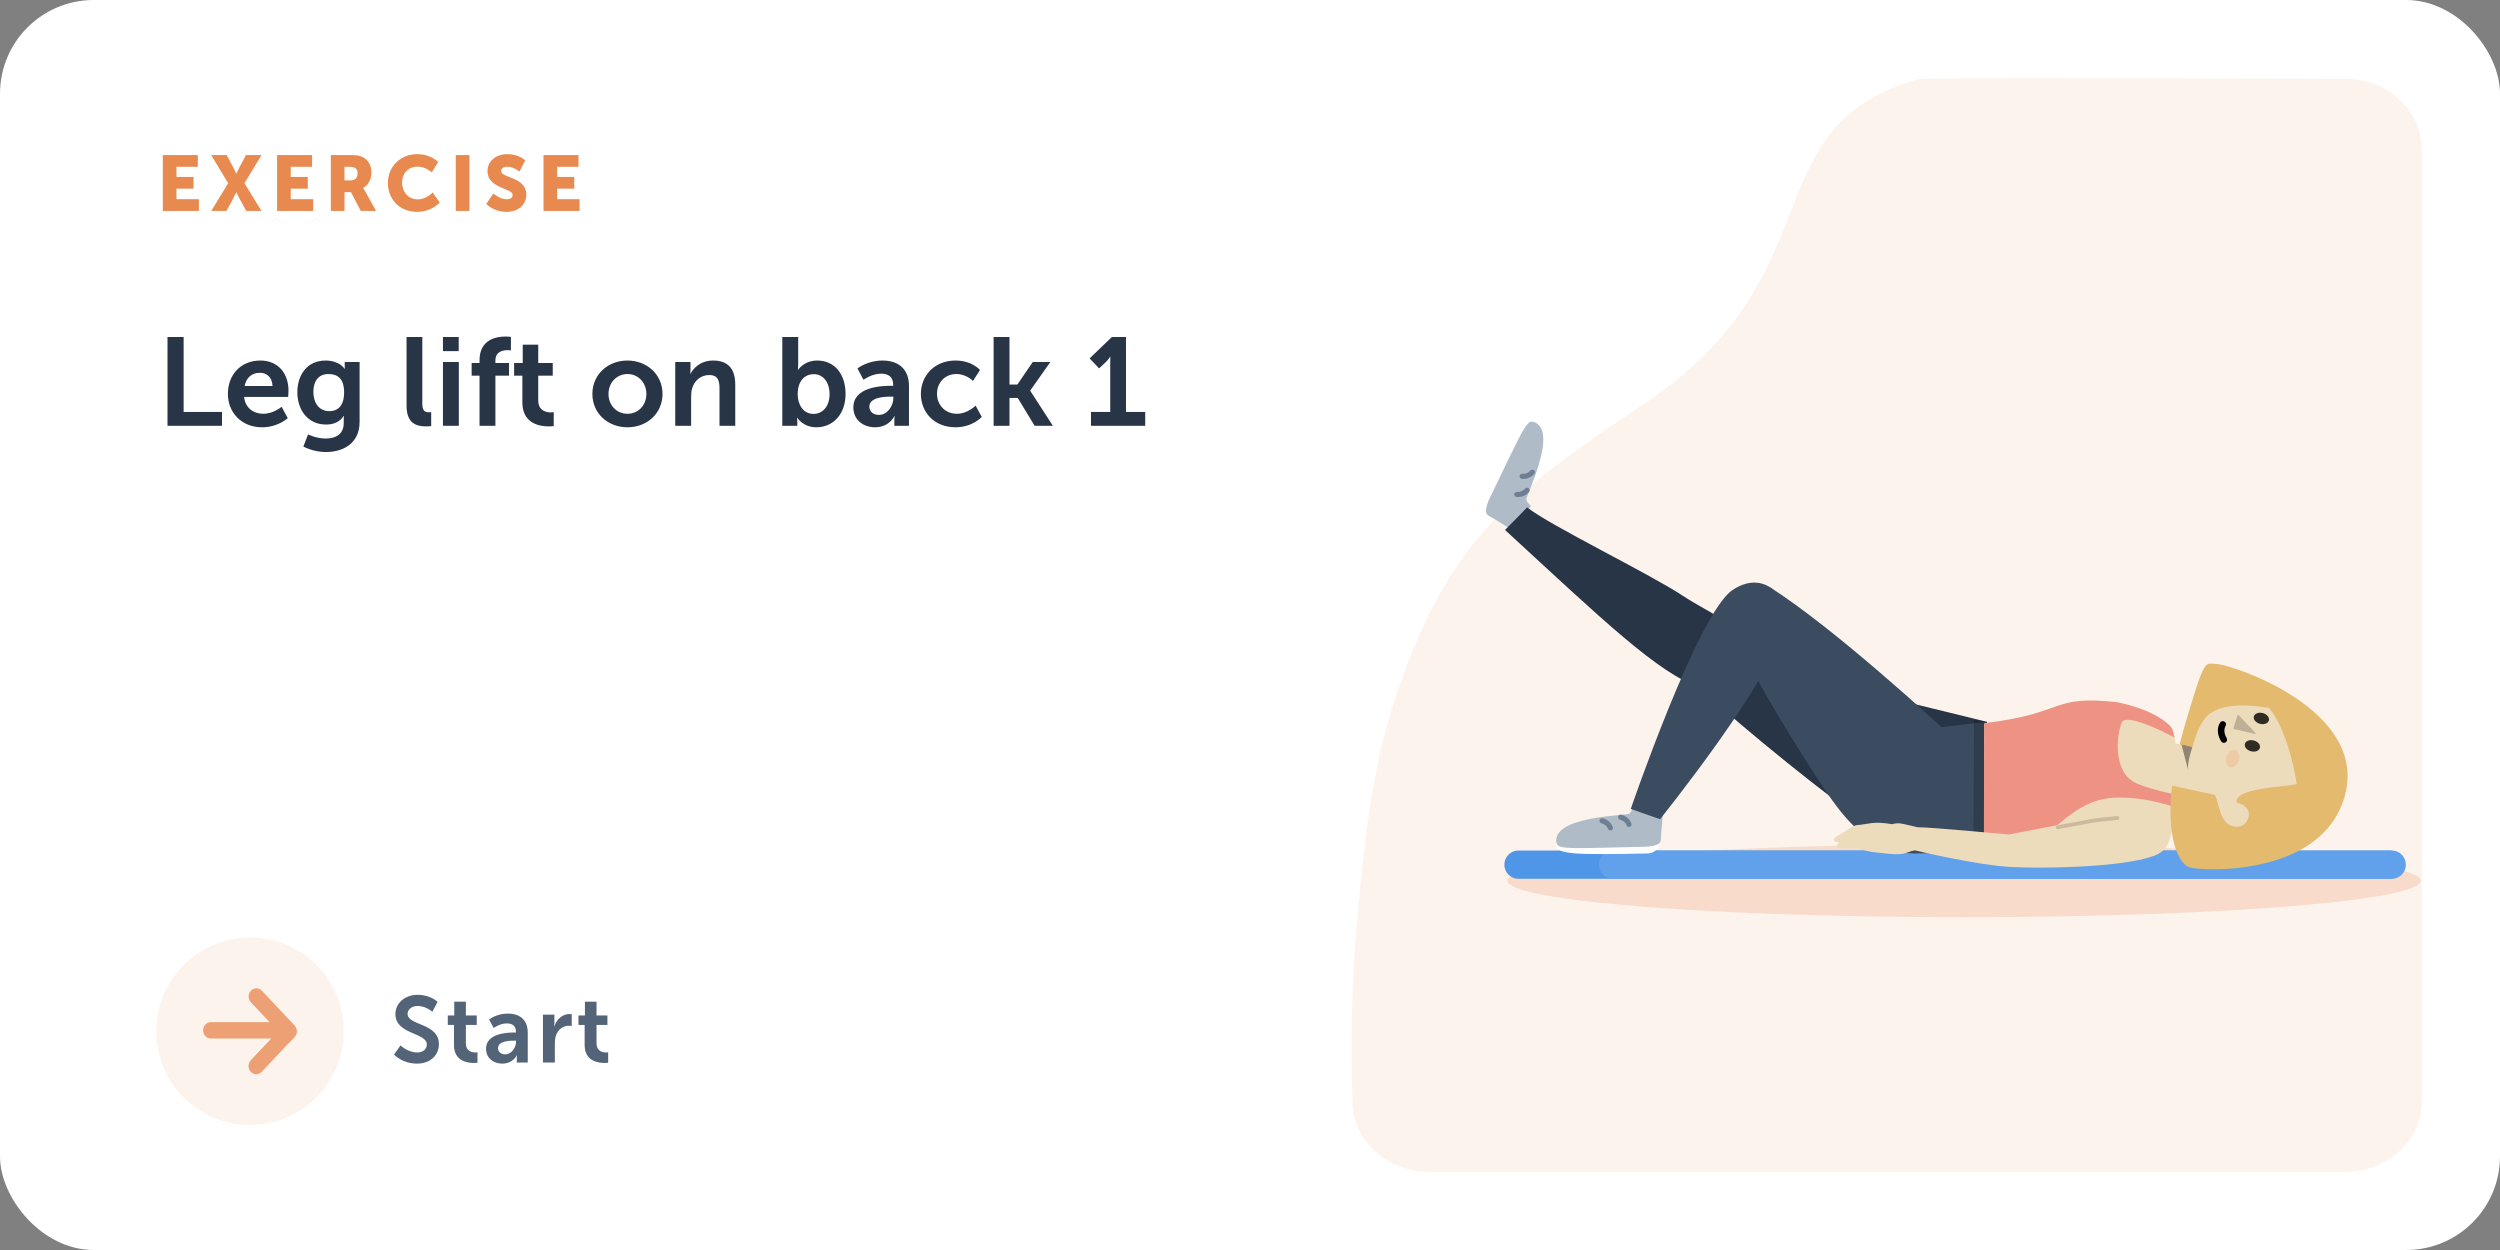 <?xml version="1.0" encoding="UTF-8"?> <svg xmlns="http://www.w3.org/2000/svg" width="640" height="320" viewBox="0 0 640 320" fill="none"><rect x="0" y="0" width="640" height="320" fill="#808080" stroke="none"/><rect width="640" height="320" rx="24" fill="white"></rect><path fill-rule="evenodd" clip-rule="evenodd" d="M620 38.268V281.935C620 291.912 611.238 300 600.429 300H365.829C355.279 300 346.628 292.282 346.269 282.55C345.698 267.052 346.036 251.954 347.284 237.257L347.817 231.218C350.235 205.006 352.907 191.425 357.704 177.252L358.603 174.648C371.704 137.477 387.544 125.738 421.255 103.13C470.075 70.39 448.462 33.484 489.678 20.669L490.947 20.288C492.165 19.935 528.689 19.906 600.516 20.203C611.291 20.248 620 28.323 620 38.268Z" fill="#FCF3ED"></path><mask id="mask0_619_17179" style="mask-type:alpha" maskUnits="userSpaceOnUse" x="346" y="20" width="274" height="280"><path fill-rule="evenodd" clip-rule="evenodd" d="M620 38.268V281.935C620 291.912 611.238 300 600.429 300H365.829C355.279 300 346.628 292.282 346.269 282.55C345.698 267.052 346.036 251.954 347.284 237.257L347.817 231.218C350.235 205.006 352.907 191.425 357.704 177.252L358.603 174.648C371.704 137.477 387.544 125.738 421.255 103.13C470.075 70.39 448.462 33.484 489.678 20.669L490.947 20.288C492.165 19.935 528.689 19.906 600.516 20.203C611.291 20.248 620 28.323 620 38.268Z" fill="white"></path></mask><g mask="url(#mask0_619_17179)"> </g><ellipse rx="116.916" ry="9.326" transform="matrix(-1 0 0 1 502.8 225.474)" fill="#F8DBCA"></ellipse><path fill-rule="evenodd" clip-rule="evenodd" d="M611.647 217.731H388.716C386.727 217.731 385.115 219.354 385.115 221.355C385.115 223.357 386.727 224.979 388.716 224.979H611.647C613.635 224.979 615.248 223.357 615.248 221.355C615.248 219.354 613.635 217.731 611.647 217.731Z" fill="#5096E8"></path><path fill-rule="evenodd" clip-rule="evenodd" d="M612.301 217.731H412.94C410.952 217.731 409.34 219.354 409.34 221.355C409.34 223.357 410.952 224.979 412.94 224.979H612.301C614.29 224.979 615.902 223.357 615.902 221.355C615.902 219.354 614.29 217.731 612.301 217.731Z" fill="#61A0EA"></path><path fill-rule="evenodd" clip-rule="evenodd" d="M386.255 135.168C386.375 135.243 386.532 135.223 386.63 135.121L391.779 129.811C391.909 129.677 391.888 129.456 391.745 129.336C391.398 129.044 390.843 128.488 390.754 127.857C390.622 126.927 398.422 110.124 391.936 107.612C389.778 106.776 387.451 111.037 379.722 126.944L379.487 127.429C378.847 128.748 379.182 130.338 380.304 131.312C380.889 131.82 381.589 132.307 382.403 132.774L386.255 135.168Z" fill="white"></path><path fill-rule="evenodd" clip-rule="evenodd" d="M386.255 135.168C386.375 135.243 386.532 135.223 386.63 135.121L391.779 129.811C391.909 129.677 391.888 129.456 391.745 129.336C391.398 129.044 390.843 128.488 390.754 127.857C390.622 126.927 399.259 109.987 392.498 107.961C390.73 107.432 389.359 111.071 381.63 126.978C381.63 126.978 379.621 130.768 380.743 131.742C381.328 132.25 381.589 132.307 382.403 132.774L386.255 135.168Z" fill="#B0BBC8"></path><path fill-rule="evenodd" clip-rule="evenodd" d="M391.429 125.95C391.67 125.681 391.644 125.268 391.37 125.027C391.097 124.785 390.68 124.807 390.438 125.075C389.853 125.727 389.183 125.998 388.37 125.922C388.007 125.888 387.688 126.152 387.657 126.511C387.627 126.87 387.896 127.189 388.26 127.223C389.496 127.338 390.572 126.903 391.429 125.95Z" fill="#6F7F93"></path><path fill-rule="evenodd" clip-rule="evenodd" d="M392.777 121.318C393.018 121.05 392.991 120.636 392.718 120.395C392.444 120.154 392.027 120.175 391.786 120.444C391.2 121.095 390.53 121.366 389.718 121.29C389.354 121.256 389.035 121.52 389.004 121.879C388.974 122.238 389.244 122.557 389.607 122.591C390.844 122.707 391.92 122.271 392.777 121.318Z" fill="#6F7F93"></path><path fill-rule="evenodd" clip-rule="evenodd" d="M425.658 208.969C425.67 208.828 425.582 208.698 425.446 208.656L418.349 206.504C418.171 206.45 417.984 206.569 417.941 206.75C417.837 207.191 417.591 207.934 417.066 208.3C416.294 208.839 397.7 209.554 398.394 216.443C398.625 218.736 403.499 218.863 421.257 218.491L421.798 218.48C423.271 218.447 424.542 217.429 424.906 215.992C425.095 215.243 425.214 214.402 425.262 213.468L425.658 208.969Z" fill="white"></path><path fill-rule="evenodd" clip-rule="evenodd" d="M425.658 208.969C425.67 208.828 425.582 208.698 425.446 208.656L418.349 206.504C418.171 206.45 417.984 206.569 417.941 206.75C417.837 207.191 417.591 207.934 417.066 208.3C416.294 208.839 397.197 208.875 398.452 215.787C398.78 217.594 402.663 217.157 420.421 216.785C420.421 216.785 424.728 216.845 425.092 215.408C425.281 214.659 425.214 214.402 425.262 213.468L425.658 208.969Z" fill="#B0BBC8"></path><path fill-rule="evenodd" clip-rule="evenodd" d="M415.051 208.567C414.701 208.475 414.343 208.686 414.251 209.038C414.159 209.39 414.368 209.75 414.718 209.842C415.567 210.065 416.114 210.536 416.415 211.291C416.55 211.628 416.931 211.792 417.267 211.656C417.602 211.519 417.765 211.136 417.631 210.798C417.173 209.65 416.294 208.894 415.051 208.567Z" fill="#6F7F93"></path><path fill-rule="evenodd" clip-rule="evenodd" d="M410.29 209.476C409.941 209.384 409.582 209.595 409.49 209.947C409.398 210.299 409.607 210.659 409.957 210.751C410.806 210.974 411.353 211.445 411.654 212.2C411.789 212.537 412.17 212.7 412.506 212.564C412.841 212.428 413.004 212.044 412.87 211.707C412.412 210.558 411.534 209.803 410.29 209.476Z" fill="#6F7F93"></path><path fill-rule="evenodd" clip-rule="evenodd" d="M442.937 160.468C449.124 169.67 441.578 176.633 435.396 176.125C424.417 172.384 410.086 158.474 385.283 135.668C385.356 135.582 390.933 129.959 390.945 129.889C396.908 134.608 422.034 146.727 430.847 152.545C435.642 155.71 441.445 158.248 442.937 160.468Z" fill="#273546"></path><path fill-rule="evenodd" clip-rule="evenodd" d="M439.949 158.121C445.513 164.09 434.021 174.375 435.396 176.125C438.065 179.523 462.356 199.648 474.359 208.238C486.362 216.829 490.65 217.728 494.717 217.71C498.783 217.691 509.192 217.097 509.192 217.097L508.662 184.788L486.797 179.425C486.797 179.425 451.299 162.161 439.949 158.121Z" fill="#273546"></path><path fill-rule="evenodd" clip-rule="evenodd" d="M443.457 151.098C452.727 144.747 459.724 155.489 456.15 160.7C454.71 172.727 424.967 209.722 424.967 209.722L417.471 207.086C417.471 207.086 434.592 157.172 443.457 151.098Z" fill="#3C4C60"></path><path fill-rule="evenodd" clip-rule="evenodd" d="M453.052 150.306C459.475 158.659 448.682 171.468 449.656 173.465C451.546 177.343 464.153 198.454 470.178 206.41C476.203 214.365 482.49 218.53 490.524 218.494C498.559 218.458 509.192 217.097 509.192 217.097L508.662 184.788L496.989 186.13C496.989 186.13 469.685 160.808 453.052 150.306Z" fill="#3C4C60"></path><path opacity="0.204" fill-rule="evenodd" clip-rule="evenodd" d="M508.97 217.157L508.459 184.764L505.366 184.315L505.169 217.729L508.97 217.157Z" fill="black"></path><path fill-rule="evenodd" clip-rule="evenodd" d="M507.973 185.273L507.905 213.219C507.905 213.219 510.583 213.022 514.436 213.691C519.475 214.563 532.818 216.055 532.818 216.055C532.818 216.055 542.557 220.625 551.4 219.02C556.844 216.842 556.437 208.161 556.915 206.564C557.46 202.325 557.876 193.071 556.227 186.832C555.707 186.165 554.3 184.945 552.719 184.166C547.832 181.758 543.011 181.064 541.276 180.55C531.577 177.677 522.899 184.039 518.038 184.538C513.178 185.037 507.973 185.273 507.973 185.273Z" fill="#EDDCBB"></path><path fill-rule="evenodd" clip-rule="evenodd" d="M507.876 213.544C507.876 213.544 510.561 213.308 514.407 214.015C518.544 214.776 525.073 212.469 526.652 213.013C526.652 213.013 525.115 212.509 527.209 210.784C530.207 208.313 534.982 204.228 542.084 204.18C549.186 204.132 553.269 205.709 556.915 206.564C557.073 206.601 557.438 203.547 557.438 203.547C557.438 203.547 550.578 202.098 547.085 200.613C540.578 197.847 541.949 187.773 543.163 184.956C544.377 182.14 556.65 188.798 556.65 188.798C556.65 188.798 556.415 186.684 555.493 185.771C550.995 181.315 541.87 179.751 541.87 179.751C524.786 177.866 529.157 182.626 507.955 185.129L507.876 213.544Z" fill="#EE9384"></path><path fill-rule="evenodd" clip-rule="evenodd" d="M490.853 211.77C494.194 211.752 514.239 213.633 514.239 213.633C514.239 213.633 537.28 209.322 543.591 207.606C556.445 204.112 557.454 213.497 554.098 217.359C550.583 222.166 522.082 222.46 514.044 221.898C505.44 221.298 491.312 217.958 490.157 217.682C489.739 217.77 489.034 217.958 487.916 218.361C486.348 218.926 483.863 218.626 481.811 218.379C481.064 218.289 480.375 218.206 479.807 218.173C479.135 218.135 478.39 217.949 477.379 217.695C476.829 217.557 476.2 217.4 475.462 217.235C474.806 217.089 474.217 217.126 473.573 217.165C473.072 217.196 472.537 217.229 471.911 217.18C470.846 217.097 470.624 217.107 470.518 217.001C470.482 216.964 470.459 216.914 470.42 216.84C469.995 216.035 471.051 215.631 471.051 215.631C471.051 215.631 469.493 215.789 469.401 214.937C469.366 214.615 470.403 213.932 470.844 213.709C471.584 213.333 472.237 212.893 472.838 212.488C473.794 211.844 474.617 211.289 475.451 211.223C476.205 211.163 476.885 211.052 477.559 210.941C478.665 210.759 479.752 210.581 481.11 210.643C483.293 210.742 484.284 210.995 484.284 210.995C484.284 210.995 485.417 210.669 486.363 210.781C487.254 210.887 490.481 211.678 490.853 211.77Z" fill="#EDDCBB"></path><path opacity="0.15" d="M532.128 210.296L527.583 211.122C526.812 211.266 526.662 211.303 526.548 211.376C526.321 211.523 526.256 211.828 526.404 212.057C526.526 212.246 526.754 212.324 526.958 212.263L527.005 212.246L527.119 212.22L527.278 212.187C527.435 212.154 527.645 212.114 527.911 212.064L531.793 211.36C532.852 211.166 533.589 211.026 534.111 210.916L534.361 210.864C535.654 210.604 537.375 210.326 542.111 209.903C542.381 209.879 542.58 209.64 542.554 209.369C542.529 209.098 542.289 208.898 542.019 208.922L540.49 209.061C536.653 209.417 535.441 209.648 534.22 209.886L533.691 209.996C533.294 210.077 532.784 210.174 532.128 210.296Z" fill="black"></path><path fill-rule="evenodd" clip-rule="evenodd" d="M560.392 222.008C563.738 223.089 594.452 224.557 600.242 203.855C606.475 181.567 571.177 170.079 567.401 169.972C564.395 169.887 564.526 168.027 559.478 185.125C551.897 210.806 557.395 221.04 560.392 222.008Z" fill="#E3BA6E"></path><path fill-rule="evenodd" clip-rule="evenodd" d="M561.248 191.283C561.248 191.283 559.82 195.249 560.211 197.262L558.495 190.629L561.248 191.283Z" fill="#CF3E83"></path><path fill-rule="evenodd" clip-rule="evenodd" d="M587.983 200.755C587.12 195.373 585.146 186.699 580.929 181.249C576.034 180.383 569.237 179.934 565.518 182.831C563.472 184.426 562.087 188.087 561.239 191.314L551.853 189.082L551.958 200.202C551.958 200.202 563.003 202.673 567.022 203.495C568.262 206.193 568.208 210.431 571.463 211.491C572.588 211.854 574.753 211.838 575.537 209.448C576.588 206.241 572.53 205.433 572.53 205.433C572.304 201.775 583.17 201.625 587.983 200.755L587.983 200.755Z" fill="#EDDCBB"></path><path opacity="0.2" fill-rule="evenodd" clip-rule="evenodd" d="M577.257 187.869C577.402 187.902 577.502 187.727 577.399 187.619L573.042 183.048C572.963 182.965 572.824 182.998 572.79 183.108L571.756 186.443C571.73 186.526 571.781 186.614 571.866 186.633L577.257 187.869Z" fill="black"></path><path opacity="0.8" fill-rule="evenodd" clip-rule="evenodd" d="M576.984 189.567C575.922 189.287 574.897 189.677 574.693 190.438C574.489 191.199 575.184 192.043 576.246 192.323C577.308 192.603 578.334 192.213 578.538 191.452C578.741 190.691 578.046 189.846 576.984 189.567" fill="black"></path><path opacity="0.8" fill-rule="evenodd" clip-rule="evenodd" d="M579.279 182.541C578.217 182.261 577.191 182.651 576.988 183.413C576.784 184.173 577.479 185.018 578.541 185.298C579.603 185.578 580.629 185.188 580.833 184.426C581.037 183.665 580.341 182.821 579.279 182.541" fill="black"></path><path d="M569.725 190.057C570.12 189.833 570.253 189.335 570.023 188.944C569.59 188.208 569.418 187.543 569.441 186.943C569.455 186.574 569.539 186.267 569.654 186.031L569.708 185.93C569.716 185.915 569.72 185.909 569.718 185.911C569.985 185.547 569.9 185.037 569.529 184.772C569.158 184.507 568.641 184.587 568.375 184.951C568.334 185.006 568.282 185.088 568.223 185.197C567.592 186.369 567.532 187.954 568.594 189.755C568.824 190.145 569.33 190.28 569.725 190.057Z" fill="black"></path><ellipse opacity="0.2" rx="2.28" ry="1.655" transform="matrix(0.311 -0.951 -0.952 -0.308 571.537 194.229)" fill="#E88950"></ellipse><path opacity="0.398" fill-rule="evenodd" clip-rule="evenodd" d="M561.234 191.326C561.234 191.326 559.806 195.292 560.197 197.305L558.481 190.672L561.234 191.326Z" fill="black"></path><path d="M41.68 54H50.92V51H45.18V48.3H49.54V45.3H45.18V42.7H50.64V39.7H41.68V54ZM54.078 54H57.958L59.598 51C60.098 50.1 60.478 49.22 60.478 49.22H60.518C60.518 49.22 60.898 50.1 61.398 51L63.038 54H66.938L62.578 46.9L66.958 39.7H62.978L61.398 42.64C60.898 43.56 60.518 44.48 60.518 44.48H60.478C60.478 44.48 60.078 43.54 59.598 42.64L58.038 39.7H54.058L58.418 46.9L54.078 54ZM70.934 54H80.174V51H74.434V48.3H78.794V45.3H74.434V42.7H79.894V39.7H70.934V54ZM84.692 54H88.192V49.18H89.832L92.372 54H96.272L93.492 49C93.152 48.4 92.952 48.14 92.952 48.14V48.1C94.372 47.38 95.092 45.72 95.092 44.2C95.092 42.12 94.072 40.66 92.452 40.04C91.832 39.8 91.132 39.7 89.672 39.7H84.692V54ZM88.192 46.18V42.7H89.372C91.132 42.7 91.532 43.34 91.532 44.42C91.532 45.56 90.832 46.18 89.712 46.18H88.192ZM99.305 46.82C99.305 51.06 102.325 54.24 106.805 54.24C110.545 54.24 112.565 51.84 112.565 51.84L110.765 49.28C110.765 49.28 109.125 51.04 106.965 51.04C104.325 51.04 102.925 48.86 102.925 46.74C102.925 44.68 104.225 42.66 106.965 42.66C108.945 42.66 110.545 44.12 110.545 44.12L112.165 41.48C112.165 41.48 110.345 39.46 106.805 39.46C102.505 39.46 99.305 42.66 99.305 46.82ZM116.68 54H120.18V39.7H116.68V54ZM124.475 52.2C124.475 52.2 126.335 54.24 129.695 54.24C132.915 54.24 134.735 52.18 134.735 49.8C134.735 45.28 128.295 45.6 128.295 43.8C128.295 43 129.095 42.68 129.815 42.68C131.535 42.68 132.975 43.94 132.975 43.94L134.455 41.08C134.455 41.08 132.935 39.46 129.855 39.46C127.015 39.46 124.795 41.2 124.795 43.84C124.795 48.24 131.235 48.18 131.235 49.88C131.235 50.74 130.455 51.02 129.735 51.02C127.935 51.02 126.315 49.54 126.315 49.54L124.475 52.2ZM139.137 54H148.377V51H142.637V48.3H146.997V45.3H142.637V42.7H148.097V39.7H139.137V54Z" fill="#E88950"></path><path d="M42.88 109H56.832V105.448H47.008V86.28H42.88V109ZM58.338 100.84C58.338 105.48 61.698 109.384 67.106 109.384C71.17 109.384 73.666 107.048 73.666 107.048L72.098 104.136C72.098 104.136 70.018 105.928 67.394 105.928C64.962 105.928 62.754 104.456 62.498 101.608H73.762C73.762 101.608 73.858 100.52 73.858 100.04C73.858 95.72 71.33 92.296 66.626 92.296C61.762 92.296 58.338 95.816 58.338 100.84ZM62.626 98.824C63.01 96.712 64.45 95.432 66.53 95.432C68.322 95.432 69.698 96.616 69.762 98.824H62.626ZM78.873 111.208L77.657 114.312C79.225 115.144 81.401 115.72 83.449 115.72C87.705 115.72 92.057 113.608 92.057 108.008V92.68H88.249V93.928C88.249 94.184 88.281 94.376 88.281 94.376H88.185C88.185 94.376 86.905 92.296 83.353 92.296C78.649 92.296 76.121 95.944 76.121 100.424C76.121 104.904 78.777 108.68 83.449 108.68C85.625 108.68 87.033 107.912 87.993 106.472H88.057C88.057 106.472 87.993 106.952 87.993 107.336V108.296C87.993 111.208 85.881 112.264 83.385 112.264C80.921 112.264 78.873 111.208 78.873 111.208ZM84.313 105.256C81.689 105.256 80.217 103.144 80.217 100.296C80.217 97.544 81.593 95.752 84.057 95.752C86.265 95.752 88.089 96.744 88.089 100.456C88.089 104.136 86.265 105.256 84.313 105.256ZM104.079 103.912C104.079 108.584 106.863 109.16 109.103 109.16C109.775 109.16 110.383 109.064 110.383 109.064V105.512C110.383 105.512 110.095 105.544 109.775 105.544C108.719 105.544 108.111 105.096 108.111 103.304V86.28H104.079V103.912ZM113.396 89.896H117.428V86.28H113.396V89.896ZM113.396 109H117.46V92.68H113.396V109ZM122.76 109H126.824V96.168H130.312V92.936H126.824V92.296C126.824 89.928 128.808 89.64 129.96 89.64C130.44 89.64 130.792 89.704 130.792 89.704V86.248C130.792 86.248 130.248 86.152 129.416 86.152C127.144 86.152 122.76 86.856 122.76 92.2V92.936H120.743V96.168H122.76V109ZM133.725 103.016C133.725 108.488 138.237 109.16 140.509 109.16C141.277 109.16 141.757 109.064 141.757 109.064V105.512C141.757 105.512 141.469 105.576 141.021 105.576C139.901 105.576 137.789 105.192 137.789 102.504V96.168H141.501V92.936H137.789V88.232H133.821V92.936H131.613V96.168H133.725V103.016ZM151.649 100.84C151.649 105.864 155.649 109.384 160.641 109.384C165.601 109.384 169.601 105.864 169.601 100.84C169.601 95.848 165.601 92.296 160.609 92.296C155.649 92.296 151.649 95.848 151.649 100.84ZM155.777 100.84C155.777 97.832 157.985 95.752 160.641 95.752C163.265 95.752 165.473 97.832 165.473 100.84C165.473 103.88 163.265 105.928 160.641 105.928C157.985 105.928 155.777 103.88 155.777 100.84ZM172.865 109H176.929V101.512C176.929 100.744 176.993 100.008 177.217 99.336C177.825 97.384 179.425 96.008 181.601 96.008C183.681 96.008 184.193 97.352 184.193 99.336V109H188.225V98.504C188.225 94.184 186.177 92.296 182.561 92.296C179.265 92.296 177.473 94.312 176.769 95.688H176.705C176.705 95.688 176.769 95.176 176.769 94.568V92.68H172.865V109ZM200.271 109H204.111V108.072C204.111 107.432 204.047 106.952 204.047 106.952H204.111C204.111 106.952 205.583 109.384 208.975 109.384C213.295 109.384 216.463 106.024 216.463 100.84C216.463 95.784 213.647 92.296 209.231 92.296C205.775 92.296 204.335 94.664 204.335 94.664H204.271C204.271 94.664 204.335 94.088 204.335 93.288V86.28H200.271V109ZM204.207 100.936C204.207 97.32 206.191 95.784 208.303 95.784C210.703 95.784 212.367 97.8 212.367 100.904C212.367 104.136 210.511 105.96 208.271 105.96C205.551 105.96 204.207 103.464 204.207 100.936ZM218.458 104.296C218.458 107.56 221.082 109.384 223.994 109.384C227.706 109.384 228.986 106.504 228.954 106.504H229.018C229.018 106.504 228.954 107.016 228.954 107.656V109H232.698V98.792C232.698 94.664 230.202 92.296 225.914 92.296C222.042 92.296 219.514 94.312 219.514 94.312L221.05 97.224C221.05 97.224 223.194 95.656 225.53 95.656C227.322 95.656 228.666 96.392 228.666 98.536V98.76H228.122C225.466 98.76 218.458 99.112 218.458 104.296ZM222.554 104.104C222.554 101.832 225.914 101.544 227.994 101.544H228.698V101.928C228.698 103.912 227.162 106.216 225.018 106.216C223.354 106.216 222.554 105.192 222.554 104.104ZM235.743 100.84C235.743 105.576 239.2 109.384 244.608 109.384C248.992 109.384 251.328 106.728 251.328 106.728L249.76 103.848C249.76 103.848 247.712 105.928 244.96 105.928C241.856 105.928 239.872 103.56 239.872 100.808C239.872 98.024 241.824 95.752 244.832 95.752C247.392 95.752 249.088 97.512 249.088 97.512L250.88 94.728C250.88 94.728 248.864 92.296 244.608 92.296C239.2 92.296 235.743 96.2 235.743 100.84ZM254.365 109H258.429V101.864H260.541L264.861 109H269.533L263.741 100.04V99.976L268.893 92.68H264.381L260.445 98.44H258.429V86.28H254.365V109ZM279.291 109H293.179V105.448H288.251V86.28H284.635L278.939 91.752L281.371 94.312L283.195 92.584C283.931 91.848 284.187 91.304 284.187 91.304H284.251C284.251 91.304 284.219 92.072 284.219 92.84V105.448H279.291V109Z" fill="#273546"></path><circle cx="64" cy="264" r="24" fill="#FCF3ED"></circle><path fill-rule="evenodd" clip-rule="evenodd" d="M67.028 253.616L73.993 261.014L73.999 261.008L75.398 262.494C75.519 262.624 75.622 262.765 75.705 262.916C76.177 263.725 76.082 264.802 75.421 265.506L74.022 266.992L73.99 266.959L67.005 274.384C66.233 275.205 64.981 275.205 64.208 274.384C63.435 273.564 63.435 272.233 64.208 271.412L69.427 265.866L53.978 265.866C52.886 265.866 52 264.925 52 263.764C52 262.604 52.886 261.662 53.978 261.662L69.006 261.662L64.231 256.588C63.458 255.767 63.458 254.436 64.231 253.616C65.003 252.795 66.256 252.795 67.028 253.616Z" fill="#ECA073"></path><path d="M100.864 269.96C100.864 269.96 102.952 272.288 106.744 272.288C110.296 272.288 112.36 270.008 112.36 267.296C112.36 261.848 104.344 262.592 104.344 259.568C104.344 258.368 105.472 257.528 106.912 257.528C109.048 257.528 110.68 259.016 110.68 259.016L112.024 256.496C112.024 256.496 110.296 254.672 106.936 254.672C103.672 254.672 101.224 256.784 101.224 259.616C101.224 264.848 109.264 264.32 109.264 267.368C109.264 268.76 108.088 269.432 106.792 269.432C104.392 269.432 102.544 267.632 102.544 267.632L100.864 269.96ZM116.217 267.512C116.217 271.616 119.601 272.12 121.305 272.12C121.881 272.12 122.241 272.048 122.241 272.048V269.384C122.241 269.384 122.025 269.432 121.689 269.432C120.849 269.432 119.265 269.144 119.265 267.128V262.376H122.049V259.952H119.265V256.424H116.289V259.952H114.633V262.376H116.217V267.512ZM124.424 268.472C124.424 270.92 126.392 272.288 128.576 272.288C131.36 272.288 132.32 270.128 132.296 270.128H132.344C132.344 270.128 132.296 270.512 132.296 270.992V272H135.104V264.344C135.104 261.248 133.232 259.472 130.016 259.472C127.112 259.472 125.216 260.984 125.216 260.984L126.368 263.168C126.368 263.168 127.976 261.992 129.728 261.992C131.072 261.992 132.08 262.544 132.08 264.152V264.32H131.672C129.68 264.32 124.424 264.584 124.424 268.472ZM127.496 268.328C127.496 266.624 130.016 266.408 131.576 266.408H132.104V266.696C132.104 268.184 130.952 269.912 129.344 269.912C128.096 269.912 127.496 269.144 127.496 268.328ZM138.996 272H142.044V267.152C142.044 266.432 142.116 265.76 142.308 265.16C142.884 263.336 144.348 262.592 145.644 262.592C146.052 262.592 146.364 262.64 146.364 262.64V259.64C146.364 259.64 146.1 259.592 145.812 259.592C143.94 259.592 142.476 260.984 141.924 262.736H141.876C141.876 262.736 141.924 262.328 141.924 261.872V259.76H138.996V272ZM149.666 267.512C149.666 271.616 153.05 272.12 154.754 272.12C155.33 272.12 155.69 272.048 155.69 272.048V269.384C155.69 269.384 155.474 269.432 155.138 269.432C154.298 269.432 152.714 269.144 152.714 267.128V262.376H155.498V259.952H152.714V256.424H149.738V259.952H148.082V262.376H149.666V267.512Z" fill="#536479"></path></svg> 